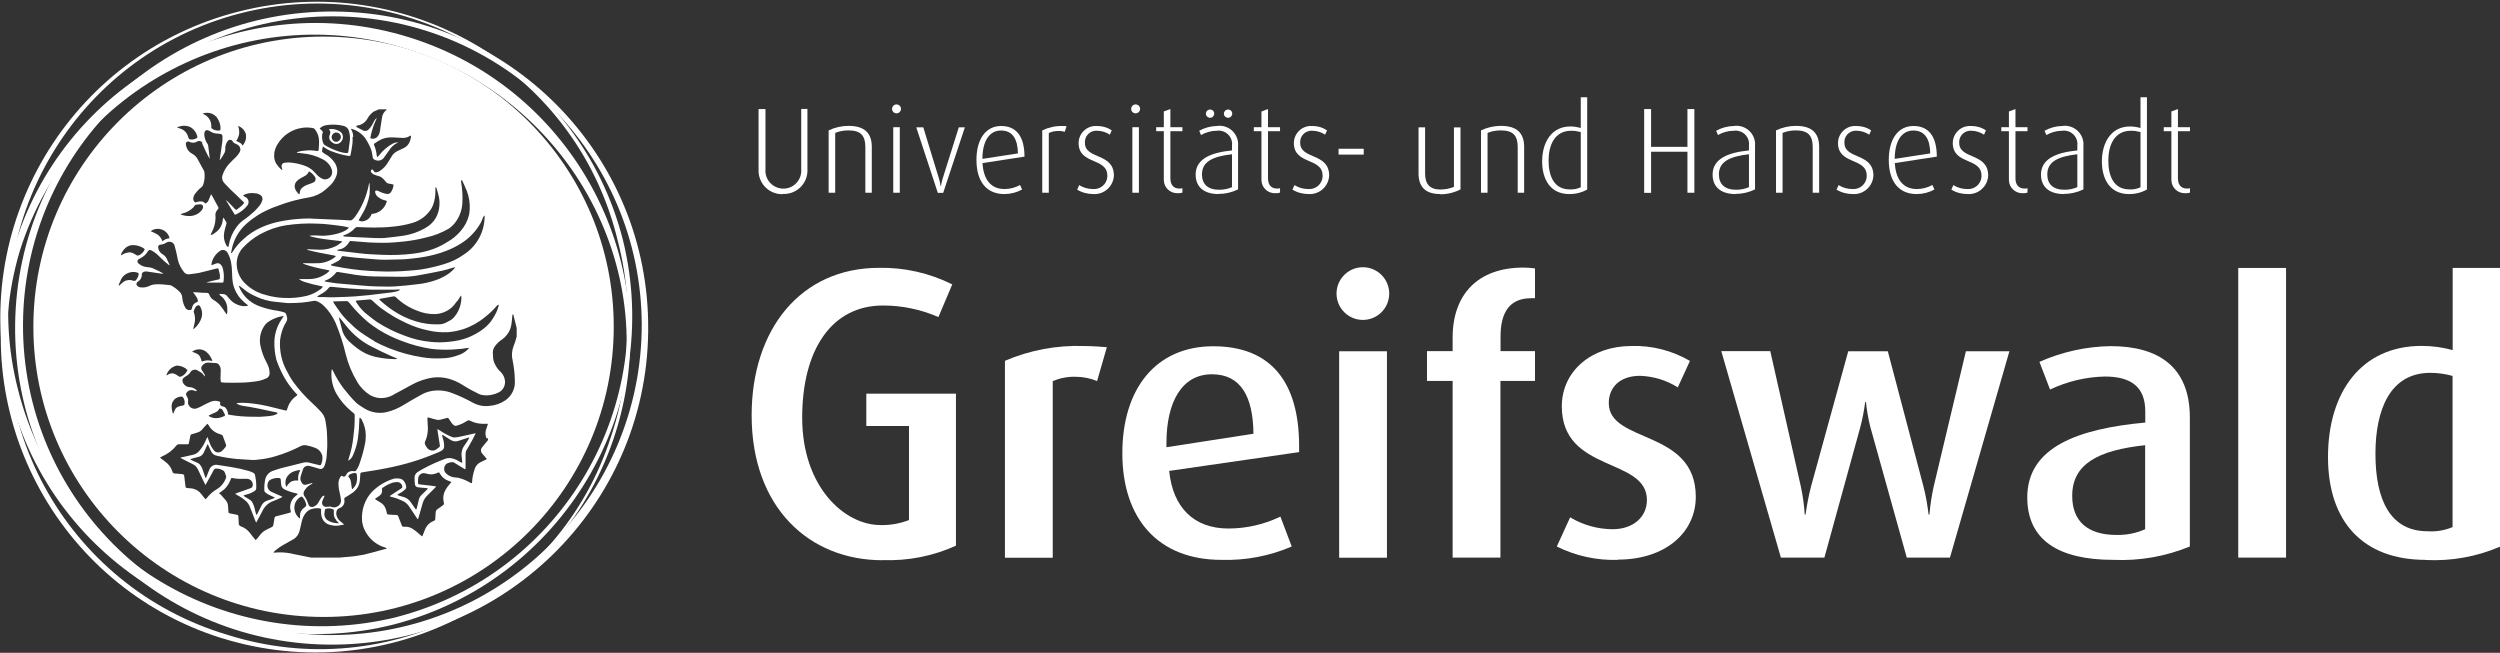 <?xml version="1.0" encoding="UTF-8"?>
<svg id="Ebene_1" data-name="Ebene 1" xmlns="http://www.w3.org/2000/svg" xmlns:xlink="http://www.w3.org/1999/xlink" viewBox="0 0 209.74 54.77">
  <rect x="0" y="0" width="209.74" height="54.77" fill="#333333" stroke="none"/>
  <defs>
    <style>
      .cls-1 {
        fill: none;
      }

      .cls-1, .cls-2 {
        stroke-width: 0px;
      }

      .cls-2 {
        fill: #fff;
      }

      .cls-3 {
        clip-path: url(#clippath);
      }
    </style>
    <clipPath id="clippath">
      <rect class="cls-1" width="209.74" height="54.77"/>
    </clipPath>
  </defs>
  <g class="cls-3">
    <g id="Gruppe_37" data-name="Gruppe 37">
      <path id="Pfad_201" data-name="Pfad 201" class="cls-2" d="m28.13.97C13.47.8,1.44,12.55,1.27,27.22c-.17,14.67,11.59,26.69,26.25,26.86,14.67.17,26.69-11.59,26.86-26.25,0-.07,0-.14,0-.21.1-14.6-11.65-26.53-26.25-26.65m-.34,52.31c-14.33-.05-25.91-11.71-25.86-26.05S13.65,1.32,27.98,1.37c14.26.05,25.81,11.6,25.86,25.86,0,14.38-11.66,26.04-26.04,26.05"/>
      <path id="Pfad_202" data-name="Pfad 202" class="cls-2" d="m27.64,11.35s-.01.04-.01.06c-.05.2.04.4.21.51.02.01.04.03.06.05.23.18.57.13.74-.11,0,0,.01-.02.02-.03.18-.24.14-.59-.1-.77,0,0,0,0,0,0-.29-.2-.64-.28-.98-.21.2.16.12.33.08.5m.55-.23h0c.22,0,.39.17.39.39,0,0,0,0,0,0h0c-.02.21-.18.37-.38.39h0c-.22,0-.39-.18-.4-.4h0c.02-.22.19-.38.4-.39"/>
      <path id="Pfad_203" data-name="Pfad 203" class="cls-2" d="m27.13,3.07c-13.44,0-24.34,10.91-24.33,24.36,0,13.44,10.91,24.34,24.36,24.33,13.44,0,24.34-10.91,24.33-24.36,0,0,0,0,0,0,0-13.44-10.92-24.33-24.36-24.33m14.56,22.58s.07-.1.15-.08c0,.02,0,.05,0,.07-.05.19-.12.38-.2.57-.13.26-.28.51-.45.75-.12.16-.27.31-.42.45-.27.24-.56.44-.88.61-.42.24-.88.41-1.35.52-.27.06-.55.1-.83.13-.53.06-1.06.07-1.59.01-.74-.07-1.46-.24-2.15-.51-.82-.29-1.6-.68-2.33-1.15-.34-.23-.66-.5-.99-.76-.31-.27-.57-.59-.78-.94-.01-.02-.02-.05-.03-.08.04-.01.09-.02.13-.03.35-.03.7-.06,1.05-.09.08,0,.15.03.2.08.22.21.44.41.68.6.38.28.77.54,1.17.78.32.19.67.35,1.01.52.59.28,1.2.49,1.84.62.54.13,1.09.17,1.64.15.44-.03.87-.12,1.29-.25.67-.22,1.3-.57,1.84-1.02.36-.28.69-.59.98-.93m-10.26,2.94c-.28-.14-.54-.34-.81-.5-.44-.28-.85-.61-1.21-.98-.3-.27-.57-.56-.81-.88-.21-.28-.4-.57-.6-.86-.01-.03-.02-.06-.03-.09.06,0,.12-.02.17-.02.32,0,.64-.01.96-.02.06,0,.12.02.16.07.03.04.07.09.11.13.46.57.97,1.09,1.52,1.56.29.23.59.44.9.64.63.39,1.31.72,2.01.97.78.3,1.59.51,2.42.64.14.02.28.03.43.04.55.04,1.1.04,1.65-.01.32-.02.64-.05.96-.11.03,0,.07,0,.1,0-.01.03-.01.05-.03.06-.18.2-.41.36-.66.47-.07.03-.14.05-.21.08-.44.17-.9.26-1.38.26-.56.03-1.11,0-1.66-.09-.45-.07-.9-.17-1.35-.29-.92-.25-1.82-.6-2.66-1.05m1.95,1.48s-.08.02-.12.02c-.59,0-1.18-.07-1.76-.2-.55-.13-1.06-.38-1.5-.72-.25-.19-.49-.39-.71-.6-.29-.29-.5-.65-.58-1.05-.06-.26-.13-.51-.2-.76-.01-.05-.02-.1-.03-.14l.03-.02s.07.07.1.1c.14.18.28.35.42.53.34.44.73.83,1.17,1.17.31.24.64.45.98.62.58.3,1.17.59,1.77.85.1.04.2.08.3.12.04.02.08.05.12.08m-7.22-10.26c.29.06.59.14.88.18.52.08,1.04.13,1.56.19.05,0,.09.02.14.03v.05c-.15.13-.32.24-.49.34-.43.21-.9.32-1.38.31-.31,0-.61-.03-.92-.04-.06,0-.11,0-.16.02.04.02.07.03.11.05.32.08.63.16.95.22.38.08.77.15,1.16.22.07.01.13.03.22.06-.02.03-.04.05-.06.08-.4.32-.89.5-1.4.52-.38.02-.75,0-1.13,0-.06,0-.12,0-.17,0,0,.01,0,.02,0,.03.06.03.13.06.19.08.61.2,1.24.35,1.87.46.05.01.1.03.17.05-.02.03-.05.07-.08.1-.23.2-.49.35-.78.46-.27.1-.56.15-.85.15h-.7c-.05,0-.1,0-.15.02.14.09.29.17.45.22.45.14.91.26,1.38.35.04,0,.08.02.12.03.02,0,.03.02.04.03-.06.1-.15.19-.26.25-.33.24-.7.41-1.09.51-.47.11-.95.17-1.44.18-.74.02-1.48-.08-2.18-.31-.57-.17-1.09-.47-1.51-.88-.39-.36-.65-.85-.72-1.39-.09-.6.1-1.2.5-1.64.42-.45.91-.83,1.44-1.13.68-.37,1.41-.63,2.17-.75.86-.13,1.74-.18,2.61-.14.37,0,.73.04,1.1.08.4.04.81.1,1.21.16.12.02.24.06.36.09-.02.04-.05.07-.08.1-.16.13-.34.23-.53.3-.44.16-.91.25-1.38.28-.27.02-.54-.01-.81-.02-.18,0-.35,0-.53.03.05.02.11.04.16.06m12.01,2.7c-.11.12-.22.22-.35.33-.37.28-.78.49-1.22.64-.51.17-1.03.29-1.57.34-.62.08-1.25.14-1.87.18-.49.03-.99,0-1.48,0-.43-.01-.87-.04-1.3-.08-.65-.05-1.31-.11-1.97-.17-.32-.03-.63-.09-.95-.14-.05,0-.11-.03-.16-.04v-.03s.04-.03.06-.04c.24-.08.47-.22.65-.4.08-.07.16-.15.22-.23.04-.07.12-.1.2-.08.29.05.58.1.88.14.69.13,1.38.21,2.08.23.81.01,1.63.03,2.45.03.47,0,.95-.05,1.41-.14.64-.11,1.27-.24,1.91-.37.3-.06.59-.16.89-.25.06-.02.11-.02.2-.04-.02.04-.05.08-.08.12m.23,2.76c.1-.13.17-.27.26-.4.02-.03.05-.06.07-.09h.03c0,.05.01.1.01.13,0,.57-.18,1.13-.54,1.58-.11.15-.26.28-.42.37-.11.05-.22.11-.32.17-.21.11-.44.16-.68.15-.64.02-1.27-.07-1.88-.26-.66-.2-1.29-.5-1.86-.88-.38-.25-.74-.53-1.08-.84-.04-.04-.08-.08-.12-.13.03-.02.07-.03.1-.04.36-.06.72-.12,1.08-.19.08-.02.16,0,.22.06.52.51,1.15.9,1.83,1.15.44.18.91.27,1.39.27.56,0,1.09-.21,1.5-.58.15-.15.28-.31.4-.49m-11.63-.47c.08-.05.16-.09.24-.14.25-.13.47-.3.64-.52.05-.07.14-.11.23-.09.34.04.68.07,1.02.1.16.02.31.03.47.04.62.04,1.24.08,1.86.1.65.01,1.29,0,1.94,0,.12,0,.24-.02.37-.02.03,0,.05,0,.08.02-.05.07-.12.11-.21.13-.16.04-.32.08-.48.1-.64.08-1.28.15-1.91.23-.36.04-.73.07-1.1.1-.23.02-.47.03-.7.04-.68.02-1.37.07-2.05.02-.15,0-.3,0-.49,0,.02-.04.05-.07.08-.1m13.84-6.58c.03-.06.06-.12.11-.17,0,.03.02.05.02.08,0,1.28-.64,2.48-1.71,3.18-.52.38-1.11.66-1.73.84-.63.19-1.27.34-1.92.44-.34.05-.69.07-1.03.1-.84.07-1.69.09-2.54.05-.96-.03-1.91-.12-2.86-.28-.31-.06-.62-.11-.93-.17-.06-.01-.11-.03-.17-.06v-.05l.15-.07c.16-.08.32-.16.47-.25.12-.07.21-.17.26-.3.02-.07.09-.11.16-.09,0,0,0,0,0,0,.67.1,1.35.16,2.02.21.52.04,1.04.1,1.57.09.41,0,.83-.03,1.24-.03.43,0,.85-.07,1.28-.11.51-.06,1.01-.15,1.5-.28.37-.09.73-.21,1.08-.35.52-.2,1.02-.47,1.47-.79.57-.42,1.04-.95,1.38-1.57.07-.14.13-.29.18-.44m-2.48.62c.44-.49.7-1.12.74-1.77.04-.6,0-1.2-.1-1.79,0-.05,0-.1-.01-.14.08-.03.1,0,.12.05.12.26.24.52.35.79.2.5.29,1.04.26,1.59-.02.14-.02.29-.05.43-.12.51-.36.98-.7,1.37-.32.38-.71.7-1.14.94-.5.32-1.03.56-1.6.72-.46.13-.93.22-1.41.27-.8.09-1.61.11-2.41.08-.64-.03-1.28-.05-1.92-.13-.56-.07-1.13-.13-1.7-.2-.06,0-.13-.02-.19-.04.01-.07.06-.06.1-.07.29-.03.55-.17.74-.4.06-.07.12-.15.17-.24.03-.06.1-.1.16-.08.16.02.31.03.47.04.35.03.7.06,1.05.08.4.02.81.03,1.21.03.57,0,1.14-.05,1.71-.11.61-.07,1.22-.17,1.82-.33.69-.15,1.34-.4,1.95-.76.15-.1.28-.22.4-.36m-1.92-1.24c.14-.22.23-.47.29-.73.07-.3.1-.61.09-.92v-.2h.04s.04.03.05.06c.08.25.15.5.21.76.06.33.06.66,0,.99-.1.64-.49,1.21-1.05,1.54-.62.38-1.32.62-2.04.72-.51.07-1.01.13-1.52.18-.26.01-.52.01-.78,0-.57-.02-1.13-.05-1.7-.08-.26-.01-.51-.02-.76-.04-.06,0-.12-.02-.19-.04v-.03s.05-.04.08-.05c.35-.11.66-.31.9-.58.06-.07.15-.11.24-.1.46.02.93.04,1.39.04.53,0,1.06-.02,1.59-.08.55-.05,1.09-.15,1.62-.31.62-.18,1.16-.57,1.52-1.11m-6.14-7.06c.36-.05.67-.27.84-.58.13-.24.31-.44.53-.59.14-.07.29-.13.43-.19h.67s-.02.03-.04.05c-.22.18-.36.43-.38.72-.06.34-.1.69-.16,1.04-.02.22-.12.43-.3.57-.15.1-.35.12-.51.05.03-.2.07-.4.13-.59.05-.19.11-.38.18-.56s.15-.37.24-.56c-.09.07-.17.15-.22.25-.07.14-.14.28-.22.41-.07.1-.14.2-.23.29-.13.16-.36.19-.53.08-.14-.07-.27-.14-.41-.21-.07-.02-.11-.08-.12-.15.03-.01.07-.03.11-.03m-.37.97c.01-.21-.04-.42-.15-.61-.01-.03-.02-.05-.03-.08.03,0,.05-.01.06,0,.45.13.85.4,1.13.78.13.19.24.39.34.59.08.16.15.33.2.5.03.12.05.24.07.36,0,.06.02.12.03.18.01.07.05.13.12.16.27.17.62.11.81-.15.17-.23.34-.47.5-.7.12-.18.28-.33.46-.45.09-.05.18-.09.26-.14-.16,0-.32.03-.46.1-.45.24-.85.58-1.16.99-.04.05-.09.09-.15.16-.02-.05-.03-.09-.05-.14-.03-.3-.1-.59-.22-.87-.03-.05-.02-.12.03-.15,0,0,0,0,.01,0,.2-.15.43-.28.66-.38.19-.07.38-.11.58-.12.23-.01.47,0,.7.02.15,0,.31.02.46.02.19,0,.37-.05.53-.15.04-.02.08-.04.12-.05,0,.04,0,.07,0,.11-.02.19-.08.38-.18.56-.11.18-.27.32-.46.4-.17.08-.34.16-.51.24-.06.03-.12.07-.17.11-.14.1-.25.23-.33.38-.12.21-.25.41-.38.61-.15.22-.34.4-.56.55-.09.06-.18.1-.28.12-.11.04-.23-.02-.28-.14-.03-.05-.05-.12-.13-.08-.07.03-.11.12-.07.2,0,0,0,0,0,.01.06.08.13.14.21.19.15.06.3.11.45.15.08.02.15.05.22.1.14.11.26.23.36.37.06.08.14.14.24.15.1.02.21.04.31.06s.11.04.09.14c-.03.17-.09.34-.19.49-.07.14-.22.21-.37.18-.14-.02-.28-.06-.41-.11-.1-.03-.19-.09-.28-.13-.04-.02-.08-.03-.12-.04-.14-.02-.19.03-.16.17.05.18.16.34.33.43.15.11.32.18.5.22.05.01.1.03.15.06-.14.6-.66,1.04-1.28,1.08-.09.29-.32.51-.61.59-.15.06-.33.04-.47-.04.01-.04.03-.08.04-.11.07-.13.15-.26.23-.39.32-.52.54-1.1.64-1.7.02-.29.02-.59,0-.88,0-.03-.02-.06-.03-.08-.02.08-.03.12-.04.17-.19.95-.57,1.86-1.13,2.65-.07.09-.15.18-.24.26-.05.05-.13.08-.21.07-.22-.01-.44-.03-.66-.04-.8-.03-1.6-.06-2.4-.1l-.34-.02c-.39,0-.79.02-1.18.06-.55.05-1.1.14-1.65.27-.42.11-.83.25-1.23.43-.53.24-1.03.56-1.46.96-.37.32-.69.7-.94,1.11-.01.02-.03.04-.05.06,0,0-.02,0-.07.01.05-.21.08-.4.13-.59.21-.73.62-1.39,1.19-1.89.38-.33.79-.62,1.22-.87.44-.24.89-.44,1.36-.6.87-.34,1.78-.58,2.7-.73.48-.09.93-.3,1.3-.62.17-.14.33-.28.48-.43.2-.21.36-.47.46-.74.14-.37.08-.78-.14-1.11-.19-.28-.43-.51-.72-.68-.04-.02-.08-.05-.12-.07-.08-.05-.15-.11-.22-.18,0-.14.02-.28.08-.42.05.03.1.05.14.09.22.15.46.27.71.35.4.15.81.26,1.22.33.02,0,.04,0,.06.01.14.02.17,0,.19-.13.06-.3.11-.6.15-.9.02-.19.02-.38.01-.57m-4.58,3.62c.17-.12.35-.23.54-.32.17-.08.31-.22.38-.4.03.01.07.03.1.05.15.1.29.24.39.39.11.13.09.33-.04.44-.03.02-.05.04-.09.05-.1.05-.2.09-.3.12-.2.06-.38.14-.55.26-.16.1-.27.28-.28.47,0,.04-.02.09-.03.13h-.04c-.15-.13-.26-.29-.33-.48-.08-.26.02-.55.26-.7m2.32-4.6c.49-.09,1-.07,1.49.05.24.06.43.25.47.5.07.24.09.49.06.74-.04.3-.08.59-.12.89-.02.14-.04.15-.18.15-.27-.02-.53-.09-.79-.19-.35-.12-.68-.28-1-.47-.07-.04-.12-.1-.14-.17-.09-.22-.12-.46-.09-.7,0-.03,0-.06.02-.09.08-.13.01-.22-.08-.3-.05-.04-.09-.08-.15-.13.13-.15.31-.24.51-.28m-4.32,2.32c.05-.28.15-.54.3-.77.46-.74,1.22-1.23,2.08-1.34.29-.04.59-.03.88.03.06.01.12.05.16.11.22.28.34.63.34.99,0,.22-.01.44-.03.66-.01.16-.05.18-.2.15-.33-.06-.67-.06-1-.02-.19.01-.39.05-.57.11-.02,0-.04.02-.06.03v.03l.5.06c.57.05,1.12.21,1.62.47.26.12.48.31.64.54.1.15.17.32.2.5.02.23-.09.46-.29.58-.17.11-.39.12-.57.02-.21-.11-.39-.26-.54-.45-.21-.25-.48-.45-.78-.58-.45-.18-.93-.29-1.41-.32-.13,0-.26,0-.38.02-.16,0-.28.13-.28.28,0,.04,0,.08.02.11.02.07.03.14.05.21-.03,0-.05,0-.05,0-.18-.15-.33-.32-.46-.51-.16-.27-.22-.6-.16-.91m-3.06-2.27c.33.11.58.37.67.7.06.35-.05.7-.28.96-.09-.24-.33-.28-.53-.4.13-.18.21-.39.25-.62.01-.22-.02-.44-.1-.65m-1.83-.77c.07.09.13.18.18.28.12.22.19.47.18.72,0,.16-.01.17-.18.17-.18.01-.36-.04-.51-.14-.05-.03-.09-.09-.08-.15,0-.07,0-.14-.01-.22-.04-.38-.28-.71-.64-.86-.03-.01-.05-.03-.08-.05.39-.15.83-.05,1.12.24m-1.17,2.25c.11.23.21.46.32.69.1.2.2.41.32.61,0-.03,0-.05,0-.08-.04-.34-.08-.68-.12-1.01,0-.06-.03-.12-.07-.17-.15-.22-.24-.48-.26-.75,0-.07,0-.14.02-.21.02-.12.13-.2.25-.18.02,0,.04,0,.06.02.08.03.15.07.22.11.14.09.3.14.46.15.1,0,.2.02.3.03.15.02.21.07.22.22,0,.13,0,.26-.01.39-.07.51-.15,1.02-.22,1.53,0,.03,0,.05,0,.08.09-.13.16-.23.23-.34.05-.08.09-.16.14-.24.07-.11.1-.25.09-.38-.01-.23.06-.45.19-.64.07-.12.22-.16.34-.09.04.03.08.06.1.11.05.09.12.15.22.18.06.02.11.05.16.08.23.11.32.39.21.62-.01.02-.02.04-.04.06-.07.12-.16.24-.26.34-.2.2-.41.39-.6.6-.25.27-.44.6-.55.95-.08.23-.02.48.15.66.34.37.7.73,1.08,1.07.17.17.34.34.52.5.03.03.05.06.07.09-.05.07-.1.13-.16.19-.13.12-.27.23-.42.34-.1.08-.11.07-.19-.01-.2-.2-.39-.41-.59-.61-.06-.06-.12-.11-.19-.16.25.41.5.83.76,1.24.03,0,.05,0,.08-.01.36-.17.69-.41.94-.72.18-.18.18-.48,0-.66-.03-.03-.07-.06-.12-.08-.07-.04-.14-.08-.2-.13.02-.03.03-.05.04-.05.25-.13.53-.18.82-.16.05.01.1.02.15.02.15,0,.3.05.43.14.17.1.23.31.15.49-.04.13-.1.25-.18.36-.14.18-.29.34-.45.5-.29.27-.6.53-.93.75-.24.18-.45.39-.62.63-.31.44-.52.93-.61,1.45-.01.05-.02.1-.03.15,0,.01-.01.02-.02.03-.08-.02-.14-.08-.17-.16-.18-.33-.24-.7-.17-1.06.04-.22.1-.44.17-.66.04-.09.03-.18-.03-.26-.07-.1-.12-.2-.2-.33-.03.06-.05.12-.06.18-.03.45-.28.87-.66,1.11-.1.09-.22.15-.35.19,0-.04.01-.07.02-.11.01-.03.03-.07.05-.1.19-.35.31-.75.33-1.15,0-.07,0-.14,0-.22-.04-.2.03-.41.17-.56.11-.14.11-.13.02-.29-.15-.28-.3-.55-.45-.83-.03-.05-.06-.1-.11-.18-.08.2-.15.37-.22.53-.05.12-.15.22-.28.25-.17-.23-.4-.18-.64-.14-.08.01-.14.1-.23.02-.1-.09-.15-.22-.12-.35.03-.15.09-.29.19-.4.13-.17.28-.33.45-.46.11-.08.18-.19.21-.32.1-.31.12-.64.08-.96,0-.06-.02-.11-.05-.16-.17-.32-.34-.63-.52-.95-.1-.19-.26-.35-.45-.45-.2-.1-.36-.27-.45-.47-.05-.11-.08-.23-.09-.35-.01-.1.06-.19.16-.21.03,0,.07,0,.1.01.04.01.08.03.11.05.2.07.41.05.59-.06.14-.09.32-.05.42.09,0,.01.02.03.02.04m.03,5.47c-.04.09-.09.17-.16.24-.22.24-.52.38-.85.41-.26.02-.52-.02-.77-.1-.03-.02-.06-.04-.09-.06.08-.03.14-.05.19-.06.32-.08.61-.24.85-.47.04-.03.07-.07.1-.12.03-.08.11-.14.2-.14.1-.02.21-.03.32-.03.12-.01.22.08.23.2,0,.05,0,.09-.03.13m-1.84-6.89c.28-.07.57-.03.82.09.12.07.22.16.31.27.11.13.2.29.24.46.04.13.04.13-.07.2-.15.09-.34.13-.51.09-.07,0-.12-.05-.14-.12-.03-.1-.07-.2-.11-.3-.14-.26-.38-.44-.66-.51-.05-.01-.1-.03-.14-.05-.01,0-.02-.02-.05-.05.11-.03.22-.06.32-.08m-.95,9.4c-.11.02-.21.04-.32.08-.1.05-.2.11-.29.17-.07-.22-.21-.41-.39-.55-.19-.11-.39-.2-.59-.29.45-.33,1.09-.23,1.42.22.08.11.14.24.17.37m-3.82.94c.16-.2.4-.33.65-.36.09,0,.18,0,.27.01.25.03.49.11.7.24.11.08.13.11.06.22-.1.17-.25.3-.43.39-.06.03-.13.03-.18,0-.09-.06-.19-.11-.28-.16-.15-.09-.32-.11-.49-.07-.17.03-.32.09-.47.18-.04.02-.07.03-.11.05.05-.18.15-.35.27-.5m.84,2.64c-.06,0-.11-.02-.16-.04-.29-.08-.59,0-.81.2-.1.08-.2.17-.3.26v-.13c.04-.06.07-.12.1-.19.08-.29.27-.54.53-.69.28-.16.62-.2.93-.1.09.03.12.07.1.16-.03.19-.12.36-.25.5-.04.03-.08.04-.12.03m1.28.42c-.22.11-.46.16-.7.13-.11,0-.22-.04-.31-.12-.09-.07-.11-.2-.04-.29.01-.02.03-.03.04-.04.02-.02.04-.04.07-.05.2-.13.32-.37.3-.61,0-.05.02-.1.06-.13.11-.09.25-.12.39-.09.39.05.77.11,1.15.17.07.01.14.01.22,0-.12-.07-.25-.14-.37-.2-.11-.06-.22-.1-.33-.15-.2-.12-.43-.18-.67-.19-.26-.02-.51-.12-.71-.29-.11-.07-.14-.21-.07-.31.02-.04.05-.06.09-.08.04-.03.08-.05.12-.07.25-.12.46-.3.6-.54.11-.17.2-.19.37-.09.26.15.49.34.69.56.23.23.47.44.73.64.02.02.04.02.07.02-.04-.09-.08-.18-.12-.27-.02-.05-.05-.09-.07-.14-.07-.21-.21-.39-.4-.51-.19-.1-.32-.28-.37-.49-.04-.19.02-.31.22-.32.16-.02.31-.07.45-.16.21-.14.5-.09.64.12.04.05.06.11.07.18.08.25.13.52.19.78.03.11.05.23.07.35.09.37.26.71.49,1,.1.16.29.25.47.22.26-.04.53-.06.79-.11.48-.11.96-.24,1.44-.36l.1-.02c.05-.02.11,0,.13.05,0,0,0,.02,0,.03.04.15.07.31.11.46,0,.05,0,.09,0,.14,0,.24.01.22-.23.27-.3.07-.61.13-.91.22.06,0,.13.02.19.02.36,0,.73,0,1.09,0,.15,0,.15,0,.17-.15.05-.37.02-.74-.08-1.1-.03-.09-.08-.17-.14-.24-.09-.12-.25-.17-.39-.12-.09.03-.18.07-.27.1-.04.01-.08.03-.14.05,0-.18.05-.36.13-.52.13-.27.32-.5.57-.67.19-.15.45-.11.6.07.02.02.03.05.05.07.17.3.28.63.32.97.07.43.05.85.09,1.28.04.5.22.98.51,1.39.21.27.45.51.72.71.02.02.04.04.09.08-.04.02-.08.03-.13.04-.23.04-.47,0-.69-.08-.29-.1-.54-.27-.74-.51-.06-.08-.13-.14-.19-.22-.08-.12-.22-.19-.36-.19-.1,0-.19-.01-.3-.02,0,.07.05.14.11.17.36.27.57.7.55,1.15,0,.06.01.13,0,.19s-.02.13-.03.19h-.04s-.06-.07-.09-.12c-.13-.21-.27-.4-.42-.59-.16-.19-.35-.35-.56-.47-.18-.1-.31-.26-.37-.45-.02-.09-.11-.16-.2-.15-.31,0-.62-.03-.93-.05h-.24c.06.08.11.14.16.2.07.1.14.2.2.31.03.06.04.13.05.19.01.06-.02.12-.08.13,0,0,0,0-.01,0-.21.07-.37.26-.4.48-.04.16-.04.16-.19.18-.18.02-.34-.09-.4-.25-.13-.24-.2-.51-.23-.78,0-.19-.09-.37-.22-.5-.2-.2-.42-.37-.67-.51-.05-.03-.1-.05-.16-.05-.36-.05-.73-.08-1.1-.07-.2,0-.41.04-.59.13m10.02,6.91c-.06-.18-.13-.35-.22-.51-.23-.42-.39-.87-.49-1.33-.15-.64,0-1.32.41-1.84.13-.14.28-.25.45-.34.3-.17.63-.29.98-.35.03,0,.07,0,.1,0-.04.07-.08.12-.11.17-.18.26-.34.54-.45.84-.13.36-.21.73-.22,1.12-.01.5.04,1,.16,1.49,0,.03.02.07.03.1.17.49.39.97.64,1.42.25.44.55.85.88,1.22.07.08.14.16.23.25-.06.05-.1.1-.15.13-.34.25-.58.6-.7,1.01,0,.02-.01.04-.02.06-.04.12-.04.13-.16.1-.31-.07-.63-.15-.94-.23-.71-.19-1.43-.32-2.17-.39-.33-.03-.66-.03-.99,0,.03.03.06.06.09.08.11.07.24.12.37.14.46.07.92.15,1.37.24.5.1,1.01.21,1.51.32.04.01.08.02.11.04.01.07-.03.09-.07.11-.1.05-.21.09-.33.12-.19.03-.38.06-.58.07-.33.04-.66.05-.99.03h-.12c-.65,0-1.29-.05-1.93-.16-.12-.02-.14-.03-.14-.16-.02-.18-.11-.35-.24-.47-.02-.02-.05-.03-.08-.04-.03-.01-.07-.02-.1-.03-.22-.06-.27-.14-.22-.38-.23-.11-.5-.13-.75-.04-.33.13-.64.31-.96.47-.1.04-.2.08-.3.12-.22.06-.46-.02-.59-.21-.1-.12-.13-.27-.1-.42.02-.09,0-.19-.05-.27-.03-.07-.07-.14-.1-.21-.04-.08-.02-.19.05-.25.12-.16.33-.22.52-.17.06.01.11.04.17.06.05,0,.1.01.15.01-.03-.06-.04-.09-.06-.1-.12-.11-.27-.18-.43-.22-.04,0-.07-.01-.11-.01-.19,0-.37-.1-.49-.25-.07-.08-.11-.17-.12-.28-.02-.09.02-.18.09-.24.08-.07.16-.13.25-.18.13-.07.24-.17.32-.3.12-.21.39-.28.6-.16,0,0,.02.01.03.02.07.04.13.08.2.12.11.05.2.13.26.23.04.05.08.1.12.15.01-.08,0-.17-.05-.23-.06-.1-.12-.2-.19-.3-.09-.12-.07-.29.03-.39.12-.17.32-.27.53-.25.21.02.43.03.64.04.1.01.19.07.24.15.1.14.15.3.14.47,0,.21-.01.41-.02.62,0,.09,0,.19.02.28,0,.05.05.1.1.1.08,0,.16.02.24.02.44,0,.89.02,1.33,0,.52-.01,1.04-.06,1.55-.15.21-.05.41-.12.6-.21.17-.07.29-.24.28-.42,0-.14-.02-.28-.05-.41m2.6,12.46s0,.09,0,.13c-.03-.01-.05-.03-.08-.05-.28-.24-.42-.6-.39-.96.03-.33.22-.62.5-.79.1-.06.13-.05.21.04.14.17.24.37.28.59.02.06,0,.13-.06.17-.04.04-.09.08-.14.12-.24.17-.36.46-.31.76m-.15-3.06c-.21-.04-.43,0-.62.09-.16.12-.29.27-.39.45-.1-.24-.1-.51,0-.75.14-.28.39-.49.68-.58.12-.03.24-.07.36-.09.05,0,.09,0,.14,0-.16.26-.22.57-.18.88m-1.47-1.03c-.2.05-.4.12-.6.19-.34.1-.6.36-.69.7-.07.32-.1.65-.08.98,0,.05.02.1.06.13.08.07.17.13.26.19.14.07.29.13.43.2.04.02.08.04.11.06,0,.01,0,.03,0,.04-.06.02-.12.05-.18.07-.14.05-.28.09-.42.14-.22.06-.4.22-.5.42-.11.21-.21.42-.32.64-.02.05-.05.09-.1.17-.03-.08-.05-.13-.06-.17-.04-.15-.07-.3-.11-.45-.04-.14-.09-.27-.15-.4-.06-.13-.16-.23-.28-.3-.13-.07-.25-.15-.38-.23-.03-.02-.06-.05-.12-.09.04-.02.09-.04.13-.06.14-.04.28-.07.41-.12.14-.06.27-.12.39-.2.1-.06.15-.16.15-.27,0-.19,0-.38-.02-.57-.01-.14-.05-.28-.07-.43,0-.14-.1-.26-.23-.3-.1-.05-.21-.09-.31-.12-.49-.14-.98-.25-1.48-.33-.37-.05-.74-.12-1.1-.17-.31-.08-.63.1-.73.4-.08.17-.14.35-.21.53-.02.05-.05.1-.07.15h-.04c-.02-.06-.04-.11-.06-.17-.07-.21-.14-.43-.22-.64-.03-.08-.08-.15-.12-.21-.06-.11-.16-.19-.27-.24-.15-.07-.31-.14-.46-.21-.04-.02-.09-.04-.15-.08.04-.02.08-.04.12-.06.19-.05.37-.1.56-.15.19-.03.35-.16.44-.33.09-.18.18-.37.26-.56.02-.05.04-.1.06-.16.08.02.08.09.1.13.08.17.15.34.24.5.09.17.26.29.45.32.58.14,1.17.23,1.76.28.42.03.83.06,1.25.08.14,0,.28,0,.42-.03.51-.04,1.02-.14,1.51-.29.71-.21,1.41-.49,2.07-.83.18-.1.39-.12.59-.06.2.04.4.09.59.17.33.1.58.36.66.69.04.25,0,.5-.1.72-.03.08-.09.08-.15.06-.19-.05-.39-.09-.58-.14-.08-.02-.16-.04-.24-.06-.18-.05-.37-.05-.56,0-.63.17-1.26.31-1.89.47m-4.72-4.38c-.2.1-.41.16-.63.17-.21.01-.41-.04-.59-.14-.02-.01-.03-.02-.05-.04,0,0-.01-.02-.02-.04.06-.03.12-.06.18-.09.14-.06.28-.12.42-.19.13-.06.24-.17.29-.3.11-.02.21.02.27.11.07.12.13.24.19.37.03.05.02.12-.03.15,0,0-.02.01-.03.01m-4.3-1.22c.04-.08.1-.15.16-.22.15-.12.34-.2.53-.21.08-.01.16.03.19.1.09.14.13.31.11.47-.01.13-.03.15-.16.18-.1.02-.2.05-.3.07-.18.04-.32.17-.38.35-.03.08-.06.16-.1.24h-.05c-.04-.14-.07-.28-.09-.43-.03-.19,0-.38.08-.56m-.45-2.23s-.03.01-.04.02c0,0-.01,0-.04,0,.12-.39.43-.69.82-.8.03,0,.06-.01.09-.01.32.01.63.14.86.37-.1.26-.3.46-.56.56-.05.02-.11.01-.16-.02-.07-.05-.14-.1-.22-.14-.23-.17-.54-.15-.75.03m2.22-5.26s-.02-.08,0-.12c.04-.12.09-.23.15-.34.04-.05.08-.09.14-.11.07-.05.16-.04.22.03,0,.01.01.02.02.03.16.27.21.59.14.89-.11.38-.33.72-.64.98-.02.02-.05.03-.08.04.04-.15.07-.27.09-.39.1-.33.08-.69-.03-1.02m1.03,3.31c.22.18.39.42.5.69,0,.01,0,.03.01.04,0,.01,0,.03-.01.04-.14-.03-.29-.05-.43-.05-.15.02-.29.05-.44.1-.04-.13-.08-.26-.14-.39-.06-.13-.17-.23-.3-.28-.11-.06-.24-.1-.36-.15,0-.01.01-.03.02-.03.35-.24.81-.23,1.14.02m.04,12.3s-.06.06-.09.08c-.06-.07-.1-.13-.16-.19-.11-.14-.21-.28-.33-.4-.22-.2-.51-.32-.81-.33-.07,0-.14,0-.21-.02-.15-.02-.15-.02-.17-.17-.03-.22-.06-.44-.08-.66-.03-.31-.02-.32-.34-.35-.16-.02-.33-.03-.49-.04-.08,0-.15-.05-.17-.12,0-.03-.02-.06-.03-.09-.11-.32-.32-.59-.59-.78-.12-.09-.24-.18-.35-.27-.03-.03-.05-.05-.08-.08.05-.03.11-.06.17-.09.47-.2.88-.51,1.2-.91.05-.07.13-.11.22-.11.23,0,.46,0,.69,0,.11,0,.12,0,.14-.11.04-.2.08-.39.12-.59,0-.08.07-.14.14-.15.17-.04.33-.09.5-.15.14-.04.26-.13.35-.24.12-.15.25-.28.38-.42.03-.02.05-.04.08-.06.03.05.07.09.09.13.19.35.52.62.91.73.29.11.23.05.34.34.07.17.13.35.19.52.04.08.03.17-.03.23-.09.13-.2.25-.32.35-.2.16-.49.14-.65-.06,0,0,0-.01-.01-.02-.14-.17-.26-.36-.33-.57-.06-.15-.11-.3-.17-.45-.01-.03-.03-.06-.04-.09-.06.13-.11.23-.16.34-.13.3-.31.58-.52.83-.13.16-.31.27-.51.32-.28.07-.57.13-.85.19l-.23.05s.09.06.13.09c.3.15.59.3.89.45.19.08.34.23.44.42.16.34.32.67.48,1,.05.11.1.21.17.34.12-.21.22-.39.32-.57.12-.22.25-.44.36-.67.04-.1.14-.15.24-.14.2,0,.4.06.58.17.04.03.08.07.1.11.05.11.09.23.13.35,0,.04,0,.08,0,.12-.13.41-.4.75-.76.97-.33.19-.62.44-.85.74m5.4,2.47c-.1.04-.2.1-.31.15-.27.12-.5.3-.67.54-.07.09-.13.17-.2.25-.04.05-.08.09-.13.13-.05-.06-.1-.11-.14-.16-.13-.16-.25-.33-.38-.49-.19-.23-.43-.4-.71-.5-.13-.03-.21-.16-.19-.29,0-.18-.02-.36-.03-.54,0-.1-.03-.12-.14-.15-.17-.03-.35-.06-.52-.1s-.18-.04-.18-.22c0-.14-.02-.29-.03-.43-.01-.16-.07-.31-.17-.44-.15-.18-.3-.35-.46-.52-.04-.03-.09-.06-.13-.09.16-.11.32-.22.47-.35.13-.13.24-.27.33-.42.09-.16.16-.33.24-.51.02,0,.05,0,.08,0,.27.06.54.08.81.07h.41c.27,0,.49.2.5.47,0,0,0,.02,0,.03.01.13-.07.26-.2.29-.36.13-.73.26-1.1.39-.05.02-.1.04-.18.07.07.05.12.08.16.11.27.14.52.31.75.51.13.12.24.27.31.44.15.4.31.79.46,1.18.02.05.04.1.08.18.04-.06.07-.1.09-.15.15-.28.31-.56.45-.85.19-.38.51-.67.91-.81.21-.08.42-.18.63-.27.03-.02.07-.04.13-.07-.05-.03-.08-.05-.11-.07-.26-.11-.52-.22-.77-.34-.29-.1-.45-.42-.36-.71,0,0,0,0,0,0,.03-.16.13-.29.28-.35.2-.09.42-.13.64-.12.14,0,.17.04.18.18,0,.12.02.23.03.35,0,.17.1.33.25.41.3.15.61.26.94.33l.19.05s0,.03.01.04c-.07.06-.14.13-.22.19-.34.28-.49.74-.38,1.17,0,.04.02.09.03.15-.05.02-.1.04-.16.06-.35.09-.69.19-1.04.27-.11.01-.19.1-.19.21-.01.17-.06.33-.08.49,0,.11-.07.2-.17.23m9.53,1.83c-.58.16-1.17.33-1.76.47-.46.09-.94.16-1.41.19-.23.02-.46.04-.68.06h-2.34l-1.48-.3c-.09-.02-.18-.04-.27-.06-.42-.08-.85-.1-1.28-.06h-.15s.05-.07.08-.1c.26-.23.54-.43.84-.59.24-.13.47-.27.71-.4.31-.16.52-.46.59-.8.06-.27.12-.54.19-.81.07-.27.2-.51.39-.71.14-.14.31-.23.51-.27.19-.05.38-.06.58-.03.06,0,.12.05.12.12,0,0,0,.01,0,.02,0,.09,0,.19,0,.28.01.12.03.23.07.35.1.3.35.53.66.61.3.09.62.1.92.03.09-.02.18-.04.29-.06-.12-.1-.23-.19-.33-.27-.12-.1-.22-.23-.28-.38-.08-.18-.08-.39.01-.57.03-.05.07-.08.12-.11.06-.04.14-.06.21-.1.22-.13.33-.39.28-.64-.03-.09.02-.19.11-.22.21-.13.42-.26.62-.4.18-.13.33-.31.44-.51.08-.18.13-.38.14-.58.01-.15.02-.3.03-.45,0-.09.04-.12.13-.14.43-.07.87-.14,1.3-.21.82-.14,1.63-.31,2.43-.53.72-.2,1.44-.44,2.13-.72.21-.09.43-.17.64-.26.07-.03.14-.07.2-.11.12-.07.2-.19.2-.33,0-.14,0-.28-.03-.41-.03-.15-.08-.3-.12-.45-.01-.04-.01-.08-.02-.12.08-.02.12.04.17.07.19.12.38.24.57.36.19.11.41.14.62.07.24-.08.48-.16.72-.24l.2-.06s-.02.08-.04.12c-.11.19-.22.37-.35.54-.22.29-.3.65-.24,1,.01.13.03.26.04.38,0,.04,0,.07-.02.1-.05-.02-.11-.05-.16-.08-.18-.12-.37-.21-.58-.27-.21-.07-.44-.07-.64,0-.67.24-1.32.54-1.94.88-.15.08-.29.17-.43.26-.15.11-.24.29-.23.48,0,.17.01.35.03.52.01.14.12.25.26.26.22.03.44.04.65.06.05,0,.11.01.16.02,0,.09-.05.11-.09.15-.15.15-.3.29-.45.44-.1.1-.17.23-.2.37-.05.22-.1.44-.16.66-.01.05-.03.1-.04.15-.08,0-.1-.06-.13-.1-.12-.17-.24-.34-.36-.52-.15-.22-.38-.37-.63-.43-.12-.03-.24-.06-.35-.1-.04-.01-.08-.03-.14-.06.03-.03.06-.05.09-.08.11-.06.22-.11.32-.18.1-.07.19-.14.27-.22.06-.05.08-.14.07-.21-.02-.16-.08-.31-.17-.44-.08-.12-.2-.2-.34-.23-.19-.04-.39-.04-.57.01-.68.21-1.3.59-1.8,1.1-.29.31-.51.68-.65,1.08-.14.4-.2.82-.18,1.25.02.34.11.67.28.97.34.65.93,1.14,1.63,1.35.05.02.1.04.15.06,0,.08-.06.08-.1.09m-4.14-2.44c.07.08.15.15.22.23v.04c-.2,0-.38-.03-.55-.08-.12-.04-.23-.09-.33-.15-.21-.12-.34-.35-.31-.59,0-.08.02-.15.03-.23.02-.16.03-.15.19-.19.17-.03.34-.01.49.06.06.02.09.08.08.13,0,.1-.01.19,0,.29,0,.18.08.36.21.49m1-3.65c.02-.1.09-.17.18-.21.09-.04.19-.07.29-.09.18-.03.24.04.25.18.03.2.02.41-.02.61-.05.2-.17.39-.32.53,0,0-.02.01-.02.02-.02,0-.03,0-.05,0-.08-.35-.02-.75-.31-1.05m8.52.63c-.14.15-.27.33-.37.51-.17.3-.22.64-.15.97,0,.03.01.07.02.1.03.08,0,.16-.07.2-.16.11-.3.23-.46.33-.1.06-.16.18-.16.3,0,.17-.03.35-.03.52,0,.07-.04.14-.11.16-.1.04-.19.09-.29.15-.23.16-.4.39-.49.65-.06.14-.11.28-.16.42-.02.03-.04.06-.06.09-.07-.06-.13-.1-.19-.16-.18-.17-.38-.33-.59-.47-.18-.12-.4-.19-.62-.18-.29,0-.25.02-.35-.24-.08-.2-.16-.41-.24-.62-.02-.08-.1-.14-.18-.13-.19,0-.39-.02-.58-.03-.17-.01-.19-.03-.22-.2-.03-.15-.07-.29-.14-.42-.07-.14-.18-.26-.31-.35-.12-.08-.24-.15-.37-.23-.05-.03-.1-.07-.17-.11.05-.04.08-.07.12-.09.1-.07.2-.12.29-.2.16-.11.23-.3.19-.49-.02-.07.01-.14.07-.17.24-.17.51-.31.79-.41.14-.04.28-.06.42-.06.2,0,.37.13.41.33.03.1.02.15-.08.21-.19.12-.38.24-.57.37l-.39.26c.05.07.12.07.17.08.33.08.64.2.95.35.2.1.37.25.49.43.22.31.42.63.63.95.03.05.06.09.1.14.06-.04.06-.1.08-.15.11-.39.22-.77.33-1.16.07-.26.21-.5.4-.68.22-.21.42-.42.63-.63.03-.04.06-.07.12-.13-.12-.02-.22-.04-.31-.05l-1.06-.12c-.13-.02-.16-.04-.16-.16,0-.16,0-.32.04-.47.08-.21.29-.35.52-.31.12.03.24.06.36.08.22.04.45,0,.66-.09.04-.02.08-.03.11-.05.04-.02.09-.01.11.03,0,0,0,0,0,0,0,.01.02.03.02.04.16.29.42.52.74.63.07.04.15.06.25.09-.06.08-.11.14-.16.19m3.18-3.88c.08.15.07.15-.04.28-.14.16-.27.32-.4.49-.15.16-.14.41.02.57,0,0,.02.01.02.02.08.09.16.18.24.28.03.04.06.08.11.13-.06.03-.1.06-.15.08-.14.07-.28.14-.43.21-.22.12-.38.32-.45.56-.11.33-.19.68-.21,1.03,0,.04,0,.07-.01.11,0,.01-.02.03-.03.04-.05-.02-.11-.04-.16-.07-.28-.16-.58-.29-.89-.37-.08-.02-.17-.04-.26-.04-.3,0-.59-.12-.81-.32-.22-.19-.25-.52-.07-.75.06-.08.15-.13.24-.16.12-.04.24-.06.36-.06.06,0,.11.03.15.06.24.14.48.29.72.44.06.03.11.06.17.1.06-.05.04-.11.04-.16,0-.37,0-.74,0-1.11,0-.12.02-.25.09-.35.17-.3.35-.59.51-.9.08-.15.16-.31.25-.5-.08.01-.13.01-.18.03-.37.08-.75.17-1.12.25-.15.03-.3.06-.45.07-.08,0-.16-.01-.24-.04-.37-.15-.72-.34-1.05-.57-.05-.03-.09-.06-.17-.1,0,.09.01.16.02.22.06.38.12.76.18,1.13.02.07,0,.15-.07.19-.09.06-.17.14-.27.2-.27.15-.61.05-.77-.22-.02-.04-.04-.08-.07-.12-.1-.12-.11-.3-.02-.43.04-.09.07-.18.1-.28.1-.36.12-.73.08-1.1,0-.15-.01-.3-.02-.45,0-.04.01-.08.02-.12l.2.05c.2.06.4.12.6.16.08.01.17.01.26-.01.18-.04.35-.09.53-.14.12-.03.12-.03.19.07.08.13.17.26.26.38.2.23.27.24.55.14.25-.08.48-.2.7-.34.09-.07.21-.08.31-.01.3.15.63.23.97.24.11,0,.23,0,.34,0,.04,0,.09,0,.15,0-.02.06-.03.11-.05.16-.04.13-.09.26-.13.4-.06.23-.03.48.08.69m2.49-8.5c-.06.25-.14.49-.24.73-.15.39-.18.81-.08,1.21.1.51.17,1.02.18,1.53.01.16.01.33,0,.49-.06.54-.35,1.02-.8,1.33-.4.27-.87.43-1.35.46-.47.06-.95-.04-1.37-.27-.54-.3-1.09-.56-1.67-.78-.6-.25-1.26-.31-1.89-.18-.26.06-.51.15-.74.28-.52.28-1.03.59-1.54.89-.42.26-.87.45-1.35.57-.64.16-1.31.06-1.88-.28-.2-.12-.39-.25-.58-.38-.04-.03-.08-.06-.12-.1-.38-.37-.73-.78-1.06-1.2-.34-.45-.63-.93-.87-1.43-.03-.06-.06-.13-.1-.19h-.03c-.01.06-.03.12-.03.17-.04.64.09,1.28.4,1.85.33.58.77,1.09,1.29,1.52.32.27.25.15.26.55,0,.42-.02.84-.08,1.26-.01.1-.02.2-.03.3-.06.61-.19,1.21-.38,1.79-.02.06-.04.13-.06.22.04-.01.07-.03.11-.06.13-.1.24-.24.3-.4.2-.45.34-.92.41-1.4.07-.52.11-1.04.12-1.56,0-.05,0-.11.01-.17.1,0,.14.07.18.14.22.4.34.85.35,1.3,0,.27-.02.55-.08.81-.12.6-.29,1.18-.5,1.75-.06.14-.13.27-.21.39-.04.07-.13.11-.21.09-.15-.03-.3-.01-.43.06-.08.04-.14.1-.18.18-.12.24-.19.26-.44.14-.18.2-.26.46-.24.72,0,0,0,0,0,.01.01.29.06.58.14.87.02.14.05.28.07.43.02.23-.1.45-.31.55-.15.09-.34.1-.5.03-.05-.02-.1-.03-.15-.02-.07,0-.13,0-.2.01-.18.05-.37-.06-.42-.25-.02-.07-.01-.14.01-.21.03-.08.06-.16.1-.24.03-.07.06-.14.1-.23-.1,0-.2.05-.25.13-.1.13-.18.27-.26.42-.09.17-.24.31-.43.38-.15.07-.33,0-.4-.14,0-.02-.01-.03-.02-.05-.04-.1-.07-.21-.12-.32-.05-.11-.1-.21-.17-.31-.15-.16-.16-.4-.02-.57.12-.2.29-.36.5-.47.05-.03.1-.05.16-.09-.05-.04-.11-.04-.16-.01-.11.03-.23.07-.34.1-.22.06-.35.01-.48-.28-.06-.13-.06-.27-.02-.41.06-.19.12-.37.18-.56.06-.23.3-.37.53-.31.01,0,.02,0,.03,0,.18.04.35.1.53.15.09.03.19.06.28.08.15.07.33,0,.4-.15,0,0,0,0,0,0,.02-.04.04-.08.06-.12.09-.26.15-.54.17-.82,0-.29.05-.58.05-.87,0-.38-.01-.75-.03-1.13-.02-.3-.07-.6-.12-.9-.02-.16-.07-.32-.15-.47-.09-.15-.19-.29-.32-.41-.22-.23-.45-.46-.68-.67-.57-.52-1.08-1.1-1.54-1.72-.23-.33-.43-.68-.61-1.04-.4-.77-.57-1.64-.51-2.5.03-.25.08-.5.16-.74.08-.27.2-.52.35-.76.09-.14.11-.32.06-.47-.09-.31-.09-.31-.4-.4-.12-.03-.24-.06-.36-.08-.52-.07-1.02-.19-1.51-.37-.66-.23-1.21-.68-1.56-1.28-.08-.13-.13-.28-.2-.41l.03-.03s.06.03.09.05c.18.14.36.28.55.42.24.17.51.31.78.43.51.24,1.07.39,1.63.44.33.03.66.07.99.1.11.01.22,0,.33,0,.63,0,1.25-.06,1.87-.18.11-.02.22,0,.32.04.19.09.37.21.53.36.42.41.76.91,1,1.45.35.85.64,1.73.85,2.63.2.8.52,1.58.95,2.29.26.46.63.84,1.07,1.12.22.13.47.21.72.25.47.05.94-.06,1.33-.31.51-.26,1-.55,1.51-.82.54-.29,1.13-.49,1.74-.58.43-.05.87-.02,1.29.09.42.12.82.29,1.19.53.44.28.9.53,1.37.76.12.05.25.09.38.1.45.05.91-.04,1.32-.25.33-.19.52-.55.49-.93-.02-.29-.15-.56-.36-.77-.17-.15-.31-.33-.42-.53-.12-.2-.19-.41-.22-.64-.01-.16-.02-.32-.02-.48,0-.2.08-.39.2-.54.16-.21.35-.39.57-.53.29-.21.52-.49.66-.81.09-.23.14-.47.16-.72.02-.14.03-.28.04-.42,0-.06.02-.11.03-.17.09.03.08.11.09.16.09.33.17.67.25,1v.72Z"/>
      <path id="Pfad_204" data-name="Pfad 204" class="cls-2" d="m52.26,20.13C48.65,5.94,34.21-2.64,20.02.97,5.82,4.58-2.76,19.02.85,33.21c3.61,14.17,18.01,22.75,32.19,19.18,14.15-3.68,22.72-18.06,19.22-32.26M1.53,32.76C-2.08,18.9,6.23,4.75,20.08,1.14c13.85-3.61,28.01,4.7,31.62,18.55.04.15.07.29.11.44,3.64,13.82-4.61,27.97-18.43,31.61-.03,0-.07.02-.1.03-14.01,3.45-28.18-5.03-31.75-19.01"/>
      <path id="Pfad_205" data-name="Pfad 205" class="cls-2" d="m18.59,53.53c13.91,4.35,28.73-3.4,33.08-17.31,4.35-13.91-3.4-28.73-17.31-33.08C20.46-1.21,5.67,6.51,1.29,20.4c-4.38,13.92,3.36,28.75,17.28,33.13,0,0,0,0,.01,0M34.25,4.14c13.69,4.32,21.59,18.93,17.03,32.43-4.29,13.48-18.67,20.95-32.16,16.7C5.41,49.21-2.41,34.8,1.65,21.09c.02-.05.03-.11.05-.16C6.05,7.31,20.63-.21,34.25,4.14"/>
      <path id="Pfad_206" data-name="Pfad 206" class="cls-2" d="m92.04,31.97c-.57-.24-1.19-.36-1.81-.36-.65-.02-1.3.11-1.91.36v14.82h-4.01v-16.52c2.1-.9,4.36-1.32,6.64-1.24.72,0,1.58.07,1.91.1l-.82,2.84Z"/>
      <path id="Pfad_207" data-name="Pfad 207" class="cls-2" d="m98.09,39.51c.3,3.03,2.04,4.83,4.96,4.83,1.51,0,3.01-.34,4.37-1l.95,2.51c-1.86.8-3.87,1.18-5.89,1.12-5.36,0-8.32-3.5-8.32-8.94s2.83-8.98,7.63-8.98,7.2,2.96,7.2,8.37v.51l-10.92,1.58Zm3.58-8.11c-2.53,0-3.81,2.35-3.81,5.76v.36l7.3-1.13c-.03-3.15-1.08-4.99-3.48-4.99"/>
      <rect id="Rechteck_117" data-name="Rechteck 117" class="cls-2" x="112.35" y="29.47" width="4.01" height="17.32"/>
      <path id="Pfad_208" data-name="Pfad 208" class="cls-2" d="m125.88,31.96v14.82h-4.01v-14.82h-2.15v-2.5h2.15v-1.14c0-3.64,2.14-5.87,5.92-5.87.33,0,.66.02.99.07v2.5h-.33c-1.81,0-2.56,1.2-2.56,3.21v1.23h2.89v2.5h-2.89Z"/>
      <path id="Pfad_209" data-name="Pfad 209" class="cls-2" d="m135.74,46.97c-1.78.06-3.54-.33-5.13-1.12l1.12-2.45c1.07.65,2.3.99,3.55,1,1.78,0,2.89-1.06,2.89-2.45,0-3.61-7.14-2.25-7.14-7.86,0-2.96,2.5-5.06,5.82-5.06,1.73-.06,3.44.38,4.93,1.25l-1.02,2.22c-.95-.6-2.04-.93-3.16-.97-1.74,0-2.63,1-2.63,2.29,0,3.41,7.3,2.16,7.3,7.86,0,3-2.56,5.27-6.54,5.27"/>
      <path id="Pfad_210" data-name="Pfad 210" class="cls-2" d="m163.59,46.78h-3.62l-3.06-10.97c-.17-.68-.29-1.37-.36-2.07h-.07c-.09.7-.22,1.39-.4,2.07l-3.02,10.97h-3.65l-5-17.32h4.11l2.56,11.34c.17.78.28,1.57.33,2.37h.07c.11-.8.26-1.59.46-2.36l3.12-11.34h3.32l2.99,11.34c.2.78.34,1.57.43,2.36h.07c.07-.8.19-1.59.36-2.36l2.7-11.34h3.65l-4.99,17.32Z"/>
      <path id="Pfad_211" data-name="Pfad 211" class="cls-2" d="m177.31,46.97c-4.67,0-7.23-1.7-7.23-5.24,0-4.25,4.31-5.76,9.9-6.28v-.93c0-2.03-1.15-2.93-3.39-2.93-1.59.03-3.16.41-4.6,1.09l-.89-2.32c1.89-.84,3.92-1.29,5.98-1.32,4.08,0,6.64,1.8,6.64,5.99v10.82c-2.03.83-4.22,1.22-6.41,1.12m2.66-9.62c-3.95.42-6.12,1.58-6.12,4.25,0,2.12,1.28,3.28,3.72,3.28.83.02,1.65-.15,2.4-.48v-7.05Z"/>
      <rect id="Rechteck_118" data-name="Rechteck 118" class="cls-2" x="187.78" y="22.48" width="4.01" height="24.3"/>
      <path id="Pfad_212" data-name="Pfad 212" class="cls-2" d="m203.5,46.97c-5.23,0-8.19-3.18-8.19-8.62s2.79-9.33,7.86-9.33c.88,0,1.75.12,2.6.35v-6.89h3.98v23.38c-1.97.85-4.11,1.23-6.25,1.12m2.27-15.44c-.61-.17-1.24-.26-1.88-.26-3.39,0-4.6,3.12-4.6,6.79,0,3.93,1.28,6.5,4.37,6.5.72.05,1.44-.07,2.1-.35v-12.68Z"/>
      <path id="Pfad_213" data-name="Pfad 213" class="cls-2" d="m74.03,47c-6.13,0-10.97-4.41-10.97-12.16,0-7.19,4.1-12.37,10.69-12.37,2.13-.04,4.24.44,6.14,1.39l-1.16,2.74c-1.47-.64-3.05-.97-4.65-.97-4.27,0-6.78,3.65-6.78,9.42s3.52,9,6.57,9c.81.02,1.62-.12,2.39-.42v-7.89h-3.58v-2.71h7.52v12.75c-1.93.88-4.04,1.29-6.16,1.21"/>
      <path id="Pfad_214" data-name="Pfad 214" class="cls-2" d="m65.69,16.29c-1.09.04-2.01-.81-2.05-1.9,0-.06,0-.12,0-.18v-5.06h.58v5.05c-.07.83.55,1.55,1.38,1.62.83.07,1.55-.55,1.62-1.38,0-.08,0-.16,0-.25v-5.05h.52v5.05c.06,1.09-.77,2.02-1.86,2.08-.06,0-.12,0-.19,0"/>
      <path id="Pfad_215" data-name="Pfad 215" class="cls-2" d="m72.6,16.18v-3.84c0-.95-.38-1.4-1.4-1.4-.39,0-.77.06-1.13.21v5.02h-.55v-5.23c.52-.25,1.1-.38,1.67-.38,1.35,0,1.95.61,1.95,1.77v3.84h-.55Z"/>
      <path id="Pfad_216" data-name="Pfad 216" class="cls-2" d="m75.22,9.51c-.21,0-.38-.17-.38-.37,0-.21.17-.38.37-.38.21,0,.38.17.38.37h0c0,.21-.17.38-.38.38m-.27,1.16h.55v5.5h-.55v-5.5Z"/>
      <path id="Pfad_217" data-name="Pfad 217" class="cls-2" d="m79.13,16.18h-.45l-1.81-5.5h.59l1.32,4.32c.06.21.11.42.14.63h.02c.03-.21.08-.43.14-.63l1.36-4.32h.51l-1.82,5.5Z"/>
      <path id="Pfad_218" data-name="Pfad 218" class="cls-2" d="m82.43,13.69c.07,1.32.67,2.17,1.84,2.17.46,0,.91-.12,1.31-.34l.17.38c-.46.25-.97.38-1.49.38-1.47,0-2.34-1.02-2.34-2.87,0-1.72.77-2.84,2.07-2.84,1.21,0,1.96.79,1.96,2.57l-3.51.54Zm1.55-2.74c-1.03,0-1.56.97-1.56,2.38l2.98-.46c-.02-1.22-.46-1.92-1.42-1.92"/>
      <path id="Pfad_219" data-name="Pfad 219" class="cls-2" d="m89.34,11.06c-.18-.05-.36-.08-.55-.07-.28,0-.55.05-.8.17v5.01h-.55v-5.23c.52-.25,1.1-.38,1.68-.37.12,0,.24,0,.36.02l-.15.46Z"/>
      <path id="Pfad_220" data-name="Pfad 220" class="cls-2" d="m91.73,16.28c-.48,0-.95-.12-1.36-.37l.17-.38c.35.22.75.33,1.16.33.62.05,1.16-.42,1.2-1.03,0-.03,0-.06,0-.09,0-1.55-2.41-.89-2.41-2.75.01-.8.67-1.44,1.47-1.42.03,0,.06,0,.09,0,.43,0,.86.12,1.22.37l-.16.36c-.31-.21-.67-.32-1.04-.33-.53-.05-1,.33-1.05.86,0,.05,0,.1,0,.15,0,1.42,2.43.81,2.43,2.75-.04.9-.81,1.6-1.71,1.55,0,0-.01,0-.02,0"/>
      <path id="Pfad_221" data-name="Pfad 221" class="cls-2" d="m95.28,9.51c-.21,0-.38-.17-.38-.37,0-.21.17-.38.37-.38.21,0,.38.17.38.37h0c0,.21-.17.38-.38.38m-.27,1.16h.55v5.5h-.55v-5.5Z"/>
      <path id="Pfad_222" data-name="Pfad 222" class="cls-2" d="m98.8,16.21c-.62.02-1.14-.46-1.16-1.08,0-.06,0-.12,0-.18v-3.94h-.64v-.34h.64v-1.32l.55-.2v1.52h1.01v.34h-1.01v3.94c0,.54.25.87.76.87.09,0,.17,0,.25-.03v.37c-.13.04-.27.06-.41.05"/>
      <path id="Pfad_223" data-name="Pfad 223" class="cls-2" d="m102.23,16.28c-1.19,0-1.92-.57-1.92-1.63,0-1.31,1.25-1.85,3.05-2.03v-.38c.09-.61-.34-1.18-.95-1.27-.11-.02-.22-.02-.33,0-.46,0-.92.13-1.32.36l-.15-.36c.45-.25.96-.39,1.48-.4.85-.13,1.65.47,1.77,1.32.02.12.02.24.01.35v3.65c-.51.25-1.08.38-1.65.38m1.14-3.33c-1.56.18-2.52.59-2.52,1.69,0,.82.49,1.29,1.45,1.29.37,0,.73-.07,1.07-.22v-2.76Zm-1.84-3.06c-.19,0-.35-.15-.35-.34,0-.19.15-.35.35-.35s.35.15.35.34h0c0,.19-.15.35-.34.35,0,0,0,0,0,0m1.5,0c-.19,0-.35-.15-.35-.34,0-.19.15-.35.35-.35s.35.15.35.34h0c0,.19-.15.35-.34.35,0,0,0,0,0,0"/>
      <path id="Pfad_224" data-name="Pfad 224" class="cls-2" d="m106.99,16.21c-.62.02-1.14-.46-1.16-1.08,0-.06,0-.12,0-.18v-3.94h-.64v-.34h.64v-1.32l.55-.2v1.52h1.01v.34h-1.01v3.94c0,.54.25.87.76.87.09,0,.17,0,.25-.03v.37c-.13.04-.27.06-.41.05"/>
      <path id="Pfad_225" data-name="Pfad 225" class="cls-2" d="m109.79,16.28c-.48,0-.95-.12-1.36-.37l.17-.38c.35.22.75.33,1.16.33.62.05,1.16-.42,1.2-1.03,0-.03,0-.06,0-.09,0-1.55-2.41-.89-2.41-2.75.01-.8.67-1.44,1.47-1.42.03,0,.06,0,.09,0,.43,0,.86.12,1.22.37l-.16.36c-.31-.21-.67-.32-1.04-.33-.53-.05-1,.33-1.05.86,0,.05,0,.1,0,.15,0,1.42,2.43.81,2.43,2.75-.04.9-.81,1.6-1.71,1.55,0,0-.01,0-.02,0"/>
      <rect id="Rechteck_119" data-name="Rechteck 119" class="cls-2" x="112.3" y="12.48" width="2.11" height=".49"/>
      <path id="Pfad_226" data-name="Pfad 226" class="cls-2" d="m120.83,16.28c-1.18,0-1.82-.55-1.82-1.72v-3.88h.55v3.88c0,.88.4,1.34,1.27,1.34.39,0,.78-.07,1.15-.22v-4.99h.55v5.2c-.52.27-1.11.41-1.69.41"/>
      <path id="Pfad_227" data-name="Pfad 227" class="cls-2" d="m127.33,16.18v-3.84c0-.95-.38-1.4-1.4-1.4-.39,0-.77.06-1.13.21v5.02h-.55v-5.23c.52-.25,1.1-.38,1.67-.38,1.35,0,1.95.61,1.95,1.77v3.84h-.55Z"/>
      <path id="Pfad_228" data-name="Pfad 228" class="cls-2" d="m131.64,16.28c-1.52,0-2.26-1.17-2.26-2.74s.77-2.93,2.36-2.93c.3,0,.6.05.88.13v-2.58h.54v7.74c-.46.26-.99.39-1.52.38m.98-5.2c-.26-.07-.53-.11-.8-.11-1.43,0-1.9,1.27-1.9,2.5,0,1.35.49,2.42,1.77,2.42.32.02.64-.04.93-.18v-4.62Z"/>
      <path id="Pfad_229" data-name="Pfad 229" class="cls-2" d="m141.57,16.18v-3.45h-3.05v3.45h-.58v-7.03h.58v3.17h3.05v-3.17h.58v7.02h-.58Z"/>
      <path id="Pfad_230" data-name="Pfad 230" class="cls-2" d="m145.6,16.28c-1.19,0-1.92-.57-1.92-1.63,0-1.31,1.25-1.85,3.05-2.03v-.38c.09-.61-.34-1.18-.95-1.27-.11-.02-.22-.02-.33,0-.46,0-.92.13-1.32.36l-.15-.36c.45-.25.96-.39,1.48-.4.85-.13,1.65.47,1.77,1.32.02.12.02.24.01.35v3.65c-.51.25-1.08.38-1.65.38m1.14-3.33c-1.56.18-2.52.59-2.52,1.69,0,.82.49,1.29,1.45,1.29.37,0,.73-.07,1.07-.22v-2.76Z"/>
      <path id="Pfad_231" data-name="Pfad 231" class="cls-2" d="m152.08,16.18v-3.84c0-.95-.38-1.4-1.4-1.4-.39,0-.77.06-1.13.21v5.02h-.55v-5.23c.52-.25,1.1-.38,1.67-.38,1.35,0,1.95.61,1.95,1.77v3.84h-.55Z"/>
      <path id="Pfad_232" data-name="Pfad 232" class="cls-2" d="m155.44,16.28c-.48,0-.95-.12-1.36-.37l.17-.38c.35.22.75.33,1.16.33.62.05,1.16-.42,1.2-1.03,0-.03,0-.06,0-.09,0-1.55-2.41-.89-2.41-2.75.01-.8.67-1.44,1.47-1.42.03,0,.06,0,.09,0,.43,0,.86.12,1.22.37l-.16.36c-.31-.21-.67-.32-1.03-.33-.53-.05-1,.33-1.05.86,0,.05,0,.1,0,.15,0,1.42,2.43.81,2.43,2.75-.04.9-.81,1.6-1.71,1.55,0,0-.01,0-.02,0"/>
      <path id="Pfad_233" data-name="Pfad 233" class="cls-2" d="m158.97,13.69c.07,1.32.67,2.17,1.84,2.17.46,0,.91-.12,1.31-.34l.17.38c-.46.25-.97.38-1.49.38-1.47,0-2.34-1.02-2.34-2.87,0-1.72.77-2.84,2.07-2.84,1.21,0,1.96.79,1.96,2.57l-3.51.54Zm1.55-2.74c-1.03,0-1.56.97-1.56,2.38l2.98-.46c-.02-1.22-.46-1.92-1.42-1.92"/>
      <path id="Pfad_234" data-name="Pfad 234" class="cls-2" d="m165.07,16.28c-.48,0-.95-.12-1.36-.37l.17-.38c.35.22.75.33,1.16.33.62.05,1.16-.42,1.2-1.03,0-.03,0-.06,0-.09,0-1.55-2.41-.89-2.41-2.75.01-.8.67-1.44,1.47-1.42.03,0,.06,0,.09,0,.43,0,.86.12,1.22.37l-.16.36c-.31-.21-.67-.32-1.03-.33-.53-.05-1,.33-1.05.86,0,.05,0,.1,0,.15,0,1.42,2.43.81,2.43,2.75-.04.9-.81,1.6-1.71,1.55,0,0-.01,0-.02,0"/>
      <path id="Pfad_235" data-name="Pfad 235" class="cls-2" d="m169.7,16.21c-.62.02-1.14-.46-1.16-1.08,0-.06,0-.12,0-.18v-3.94h-.64v-.34h.64v-1.32l.55-.2v1.52h1.01v.34h-1.01v3.94c0,.54.25.87.76.87.09,0,.17,0,.25-.03v.37c-.13.04-.27.06-.41.05"/>
      <path id="Pfad_236" data-name="Pfad 236" class="cls-2" d="m173.15,16.28c-1.19,0-1.92-.57-1.92-1.63,0-1.31,1.25-1.85,3.05-2.03v-.38c.09-.61-.34-1.18-.95-1.27-.11-.02-.22-.02-.33,0-.46,0-.92.13-1.32.36l-.15-.36c.45-.25.96-.39,1.48-.4.85-.13,1.65.47,1.77,1.32.02.12.02.24.01.35v3.65c-.51.25-1.08.38-1.65.38m1.14-3.33c-1.56.18-2.52.59-2.52,1.69,0,.82.49,1.29,1.45,1.29.37,0,.73-.07,1.07-.22v-2.76Z"/>
      <path id="Pfad_237" data-name="Pfad 237" class="cls-2" d="m178.6,16.28c-1.52,0-2.26-1.17-2.26-2.74s.77-2.93,2.36-2.93c.3,0,.6.05.88.13v-2.58h.54v7.74c-.46.26-.99.39-1.52.38m.98-5.2c-.26-.07-.53-.11-.8-.11-1.43,0-1.9,1.27-1.9,2.5,0,1.35.49,2.42,1.77,2.42.32.02.64-.04.93-.18v-4.62Z"/>
      <path id="Pfad_238" data-name="Pfad 238" class="cls-2" d="m183.33,16.21c-.62.02-1.14-.46-1.16-1.08,0-.06,0-.12,0-.18v-3.94h-.64v-.34h.64v-1.32l.55-.2v1.52h1.01v.34h-1.01v3.94c0,.54.25.87.76.87.09,0,.17,0,.25-.03v.37c-.13.04-.27.06-.41.05"/>
      <path id="Pfad_239" data-name="Pfad 239" class="cls-2" d="m116.55,24.63c0,1.22-.99,2.21-2.21,2.21-1.22,0-2.21-.99-2.21-2.21,0-1.22.99-2.21,2.21-2.21,1.22,0,2.21.99,2.21,2.21h0"/>
    </g>
  </g>
</svg>